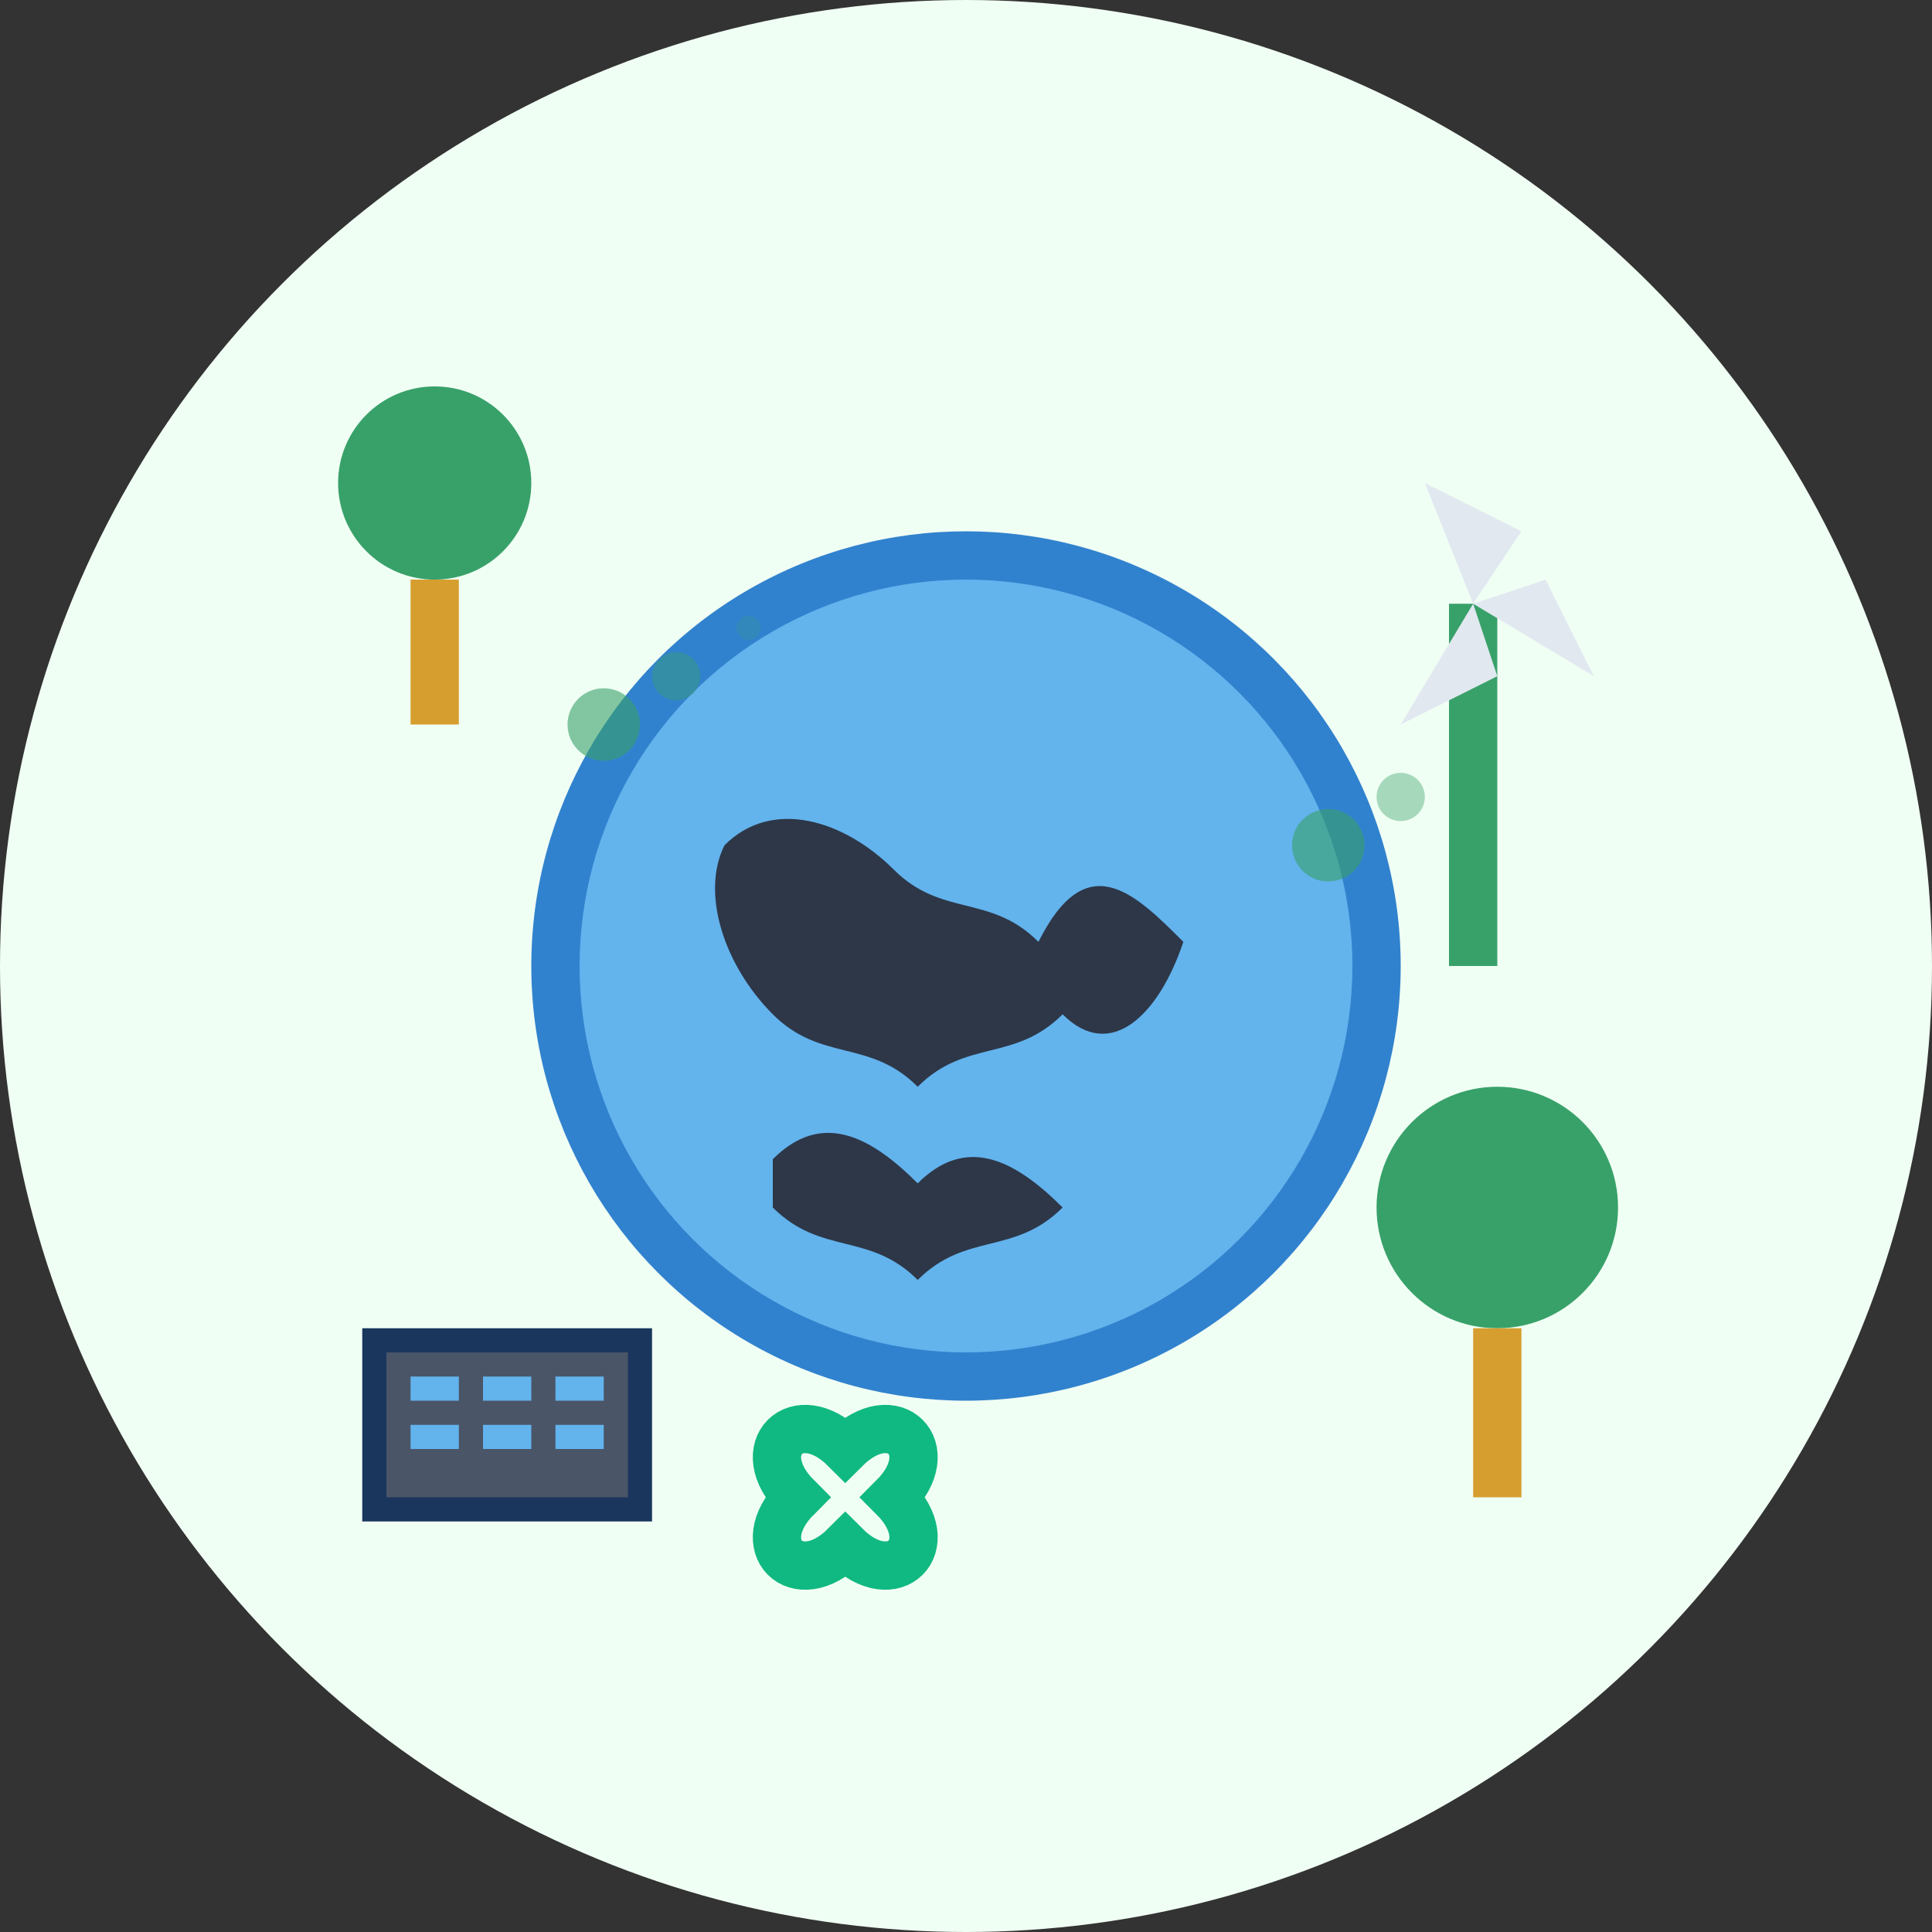 <svg width="80" height="80" viewBox="0 0 80 80" fill="none" xmlns="http://www.w3.org/2000/svg">
  <rect x="0" y="0" width="80" height="80" fill="#333333" stroke="none"/>
  <!-- Background -->
  <circle cx="40" cy="40" r="40" fill="#F0FFF4"/>
  
  <!-- Earth/Globe -->
  <circle cx="40" cy="40" r="18" fill="#3182CE"/>
  <circle cx="40" cy="40" r="16" fill="#63B3ED"/>
  
  <!-- Continents -->
  <path d="M30 35C32 33 35 34 37 36C39 38 41 37 43 39C45 35 47 37 49 39C48 42 46 44 44 42C42 44 40 43 38 45C36 43 34 44 32 42C30 40 29 37 30 35Z" fill="#2D3748"/>
  <path d="M32 48C34 46 36 47 38 49C40 47 42 48 44 50C42 52 40 51 38 53C36 51 34 52 32 50C32 49 32 48 32 48Z" fill="#2D3748"/>
  
  <!-- Green Energy Elements -->
  <!-- Wind Turbine -->
  <rect x="60" y="25" width="2" height="15" fill="#38A169"/>
  <path d="M61 25L59 20L63 22L61 25" fill="#E2E8F0"/>
  <path d="M61 25L66 28L64 24L61 25" fill="#E2E8F0"/>
  <path d="M61 25L58 30L62 28L61 25" fill="#E2E8F0"/>
  
  <!-- Solar Panel -->
  <rect x="15" y="55" width="12" height="8" fill="#1A365D"/>
  <rect x="16" y="56" width="10" height="6" fill="#4A5568"/>
  <rect x="17" y="57" width="2" height="1" fill="#63B3ED"/>
  <rect x="20" y="57" width="2" height="1" fill="#63B3ED"/>
  <rect x="23" y="57" width="2" height="1" fill="#63B3ED"/>
  <rect x="17" y="59" width="2" height="1" fill="#63B3ED"/>
  <rect x="20" y="59" width="2" height="1" fill="#63B3ED"/>
  <rect x="23" y="59" width="2" height="1" fill="#63B3ED"/>
  
  <!-- Trees -->
  <circle cx="18" cy="20" r="4" fill="#38A169"/>
  <rect x="17" y="24" width="2" height="6" fill="#D69E2E"/>
  
  <circle cx="62" cy="50" r="5" fill="#38A169"/>
  <rect x="61" y="55" width="2" height="7" fill="#D69E2E"/>
  
  <!-- Recycling Symbol -->
  <path d="M35 60C37 58 39 60 37 62C39 64 37 66 35 64C33 66 31 64 33 62C31 60 33 58 35 60Z" stroke="#10B981" stroke-width="2" fill="none"/>
  
  <!-- Clean Air Indicators -->
  <circle cx="25" cy="30" r="1.5" fill="rgba(56,161,105,0.6)"/>
  <circle cx="28" cy="28" r="1" fill="rgba(56,161,105,0.4)"/>
  <circle cx="31" cy="26" r="0.5" fill="rgba(56,161,105,0.2)"/>
  
  <circle cx="55" cy="35" r="1.5" fill="rgba(56,161,105,0.6)"/>
  <circle cx="58" cy="33" r="1" fill="rgba(56,161,105,0.4)"/>
  <circle cx="61" cy="31" r="0.5" fill="rgba(56,161,105,0.2)"/>
</svg>
